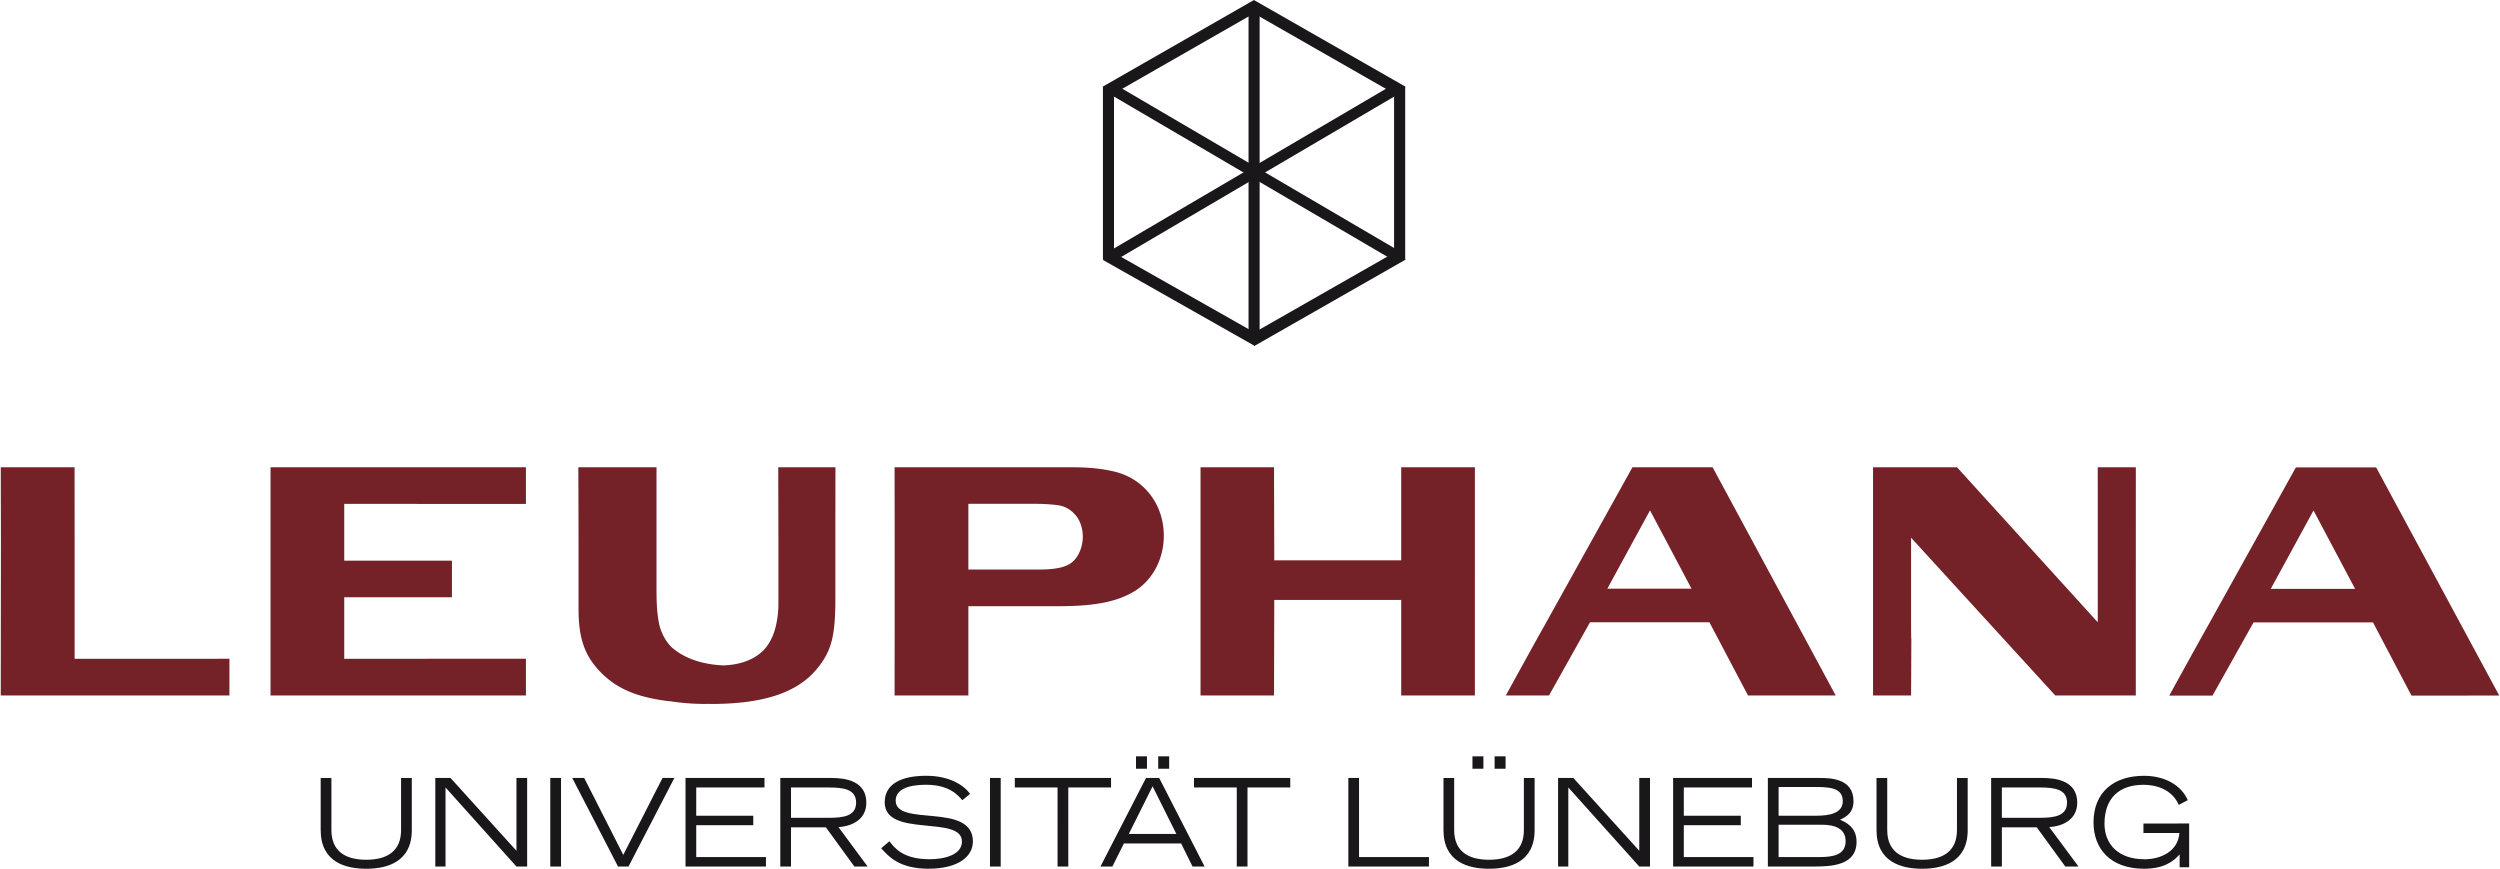 <?xml version="1.0" encoding="UTF-8"?>
<!DOCTYPE svg PUBLIC '-//W3C//DTD SVG 1.0//EN'
          'http://www.w3.org/TR/2001/REC-SVG-20010904/DTD/svg10.dtd'>
<svg clip-rule="evenodd" fill-rule="evenodd" height="139" stroke-linejoin="round" stroke-miterlimit="2" viewBox="0 0 400 139.084" width="400" xmlns="http://www.w3.org/2000/svg" xmlns:xlink="http://www.w3.org/1999/xlink"
><path d="M 11.818,74.809 H 0 L 0.028,86.474 0,111.34 h 36.61 v -5.875 c 0,0 -9.139,0.009 -12.322,0.009 H 11.826 V 86.474 m 72.252,24.866 v -5.884 l -29.088,0.019 V 95.617 H 72.231 V 89.757 H 54.99 v -9.084 H 84.078 V 74.809 H 43.192 V 111.34 Z M 173.232,85.928 c 0,1.64 -0.703,3.28 -1.738,4.1 -1.031,0.823 -2.671,1.156 -5.429,1.156 h -11.153 V 80.662 h 11.01 c 1.079,0 2.574,0.11 3.367,0.226 a 4.322,4.322 0 0 1 2.58,1.369 c 0.893,0.876 1.363,2.262 1.363,3.672 m 12.969,-0.157 c 0,-4.882 -2.991,-8.88 -7.441,-10.15 -2.015,-0.536 -4.218,-0.813 -7.217,-0.813 h -28.447 l 0.019,11.664 V 99.718 l -0.019,11.619 h 11.816 V 97.048 h 14.521 c 5.86,0 9.365,-0.728 12.178,-2.461 2.857,-1.82 4.59,-5.147 4.59,-8.817 m 49.803,25.57 V 74.809 h -11.795 v 14.895 h -20.324 l -0.036,-14.895 h -11.769 v 36.531 h 11.769 l 0.036,-15.295 h 20.324 v 15.295 z m 34.682,-17.092 h -13.481 l 6.836,-12.538 z m 23.082,17.092 -19.706,-36.531 h -12.834 l -14.279,25.689 c -0.518,0.872 -5.992,10.842 -5.992,10.842 h 6.912 l 6.565,-11.719 h 19.115 l 6.176,11.719 m 62.091,-36.531 h -6.099 l 0.004,11.664 V 99.621 L 313.192,74.809 h -13.445 v 36.529 h 6.089 c 0,0 0.042,-8.047 0.042,-8.927 -0.042,-0.603 -0.042,-1.484 -0.042,-2.692 V 86.083 l 23.086,25.255 h 12.893 z m 35.105,19.464 h -13.503 l 6.844,-12.548 z M 400,111.357 380.292,74.825 h -12.849 l -14.265,25.685 c -0.519,0.883 -6.009,10.849 -6.009,10.849 h 6.929 l 6.571,-11.719 h 19.118 l 6.163,11.719 M 129.678,74.809 h -5.204 l 0.025,11.664 v 10.195 c 0,1.475 -0.205,2.775 -0.487,3.881 -0.43,1.589 -1.191,2.957 -2.188,3.833 -1.572,1.405 -3.712,2.051 -6.087,2.146 -3.553,-0.133 -6.55,-1.225 -8.497,-3.062 a 7.814,7.814 0 0 1 -1.822,-3.515 c -0.313,-1.53 -0.434,-2.969 -0.434,-5.649 V 74.809 H 92.468 c 0,0 0.032,7.839 0.032,11.664 v 10.95 c 0,4.713 0.938,7.448 3.418,10.072 2.527,2.643 5.672,4.057 10.677,4.718 0.21,0.04 0.432,0.04 0.643,0.066 1.829,0.277 3.702,0.421 5.551,0.421 0.171,0 0.326,-0.009 0.493,-0.019 0.161,0.009 0.322,0.019 0.483,0.019 8.334,0 13.82,-1.809 16.954,-5.682 2.296,-2.806 2.902,-5.213 2.902,-11.246 v -9.302 c 0,-3.894 0.013,-11.664 0.013,-11.664 h -3.956 z" fill="#742128" fill-rule="nonzero"
  /><path d="m 199.803,1.666 24.201,13.841 0.889,-1.63 -24.199,-13.837 z" fill="#1a171b" fill-rule="nonzero"
  /><path d="m 223.067,13.936 h 1.778 v 27.6 h -1.778 z" fill="#1a171b"
  /><path d="m 200.639,0 -24.229,13.877 0.876,1.63 24.231,-13.867 z" fill="#1a171b" fill-rule="nonzero"
  /><path d="m 177.79,13.17 46.726,27.38 -0.891,1.517 -46.724,-27.38 z" fill="#1a171b"
  /><path d="m 178.017,41.934 -0.887,-1.518 46.4,-27.244 0.878,1.513 z" fill="#1a171b" fill-rule="nonzero"
  /><path d="m 199.767,0.607 h 1.774 V 54.552 h -1.774 z" fill="#1a171b"
  /><path d="m 200.671,55.333 -24.216,-13.718 0.88,-1.634 24.207,13.712 z" fill="#1a171b" fill-rule="nonzero"
  /><path d="m 200.688,55.393 -0.902,-1.642 24.231,-13.829 0.893,1.64 z" fill="#1a171b" fill-rule="nonzero"
  /><path d="m 176.455,13.936 h 1.774 v 27.6 h -1.774 z" fill="#1a171b"
  /><path d="m 65.809,132.893 c 0,5.139 -4.002,6.191 -7.297,6.191 -3.293,0 -7.293,-1.052 -7.293,-6.191 v -8.341 h 1.719 v 8.341 c 0,3.266 2.087,4.751 5.573,4.751 3.49,0 5.577,-1.484 5.577,-4.751 v -8.341 h 1.719 z m 3.763,-8.343 h 2.434 l 10.555,11.653 v -11.653 h 1.714 v 14.18 h -1.714 l -11.355,-12.66 v 12.66 h -1.636 v -14.18 z m 18.406,0 h 1.718 v 14.18 h -1.718 z m 5.429,0 6.256,12.313 6.284,-12.313 h 1.894 l -7.342,14.18 h -1.674 l -7.331,-14.18 z m 16.224,0 h 12.639 v 1.522 h -10.927 v 4.523 h 9.134 v 1.518 h -9.134 v 5.098 h 11.16 v 1.52 h -12.874 v -14.182 z m 15.172,0 h 8.197 c 2.26,0 5.575,0.48 5.575,3.956 0,2.969 -2.749,3.829 -4.463,3.907 l 4.675,6.318 h -2.123 l -4.563,-6.279 h -5.585 v 6.279 h -1.714 z m 1.714,6.379 h 6.091 c 2.476,0 4.328,-0.353 4.328,-2.438 0,-2.07 -1.852,-2.417 -4.328,-2.417 h -6.091 z m 15.759,3.75 c 0.821,1.088 2.188,2.883 6.442,2.883 2.18,0 5.162,-0.626 5.162,-2.838 0,-4.305 -12.364,-0.516 -12.364,-6.279 0,-3.027 2.792,-4.245 6.656,-4.245 3.74,0 6.04,1.532 7.016,2.897 l -1.247,1.016 c -0.584,-0.665 -1.949,-2.476 -5.807,-2.476 -2.847,0 -4.859,0.741 -4.859,2.537 0,4.288 12.362,0.193 12.362,6.548 0,2.375 -2.301,4.358 -7.113,4.358 -4.645,0 -6.362,-1.941 -7.573,-3.276 z m 16.095,-10.129 h 1.718 v 14.18 h -1.718 z m 10.819,1.522 h -6.842 v -1.522 h 15.407 v 1.522 h -6.845 v 12.66 h -1.719 z m 14.161,-1.522 h 2.11 l 7.27,14.18 h -1.928 l -1.831,-3.697 h -9.155 l -1.85,3.697 h -1.909 z m 4.859,8.965 -3.805,-7.625 -3.809,7.625 z m -6.461,-12.427 h 1.757 v 1.989 h -1.757 z m 3.554,0 h 1.757 v 1.989 h -1.757 z m 12.578,4.984 h -6.847 v -1.522 h 15.41 v 1.522 H 199.6 v 12.66 h -1.719 z m 17.865,-1.522 h 1.71 v 12.662 h 11.192 v 1.52 h -12.904 v -14.182 z m 29.82,8.343 c 0,5.139 -3.996,6.191 -7.306,6.191 -3.28,0 -7.285,-1.052 -7.285,-6.191 v -8.341 h 1.712 v 8.341 c 0,3.266 2.097,4.751 5.572,4.751 3.505,0 5.587,-1.484 5.587,-4.751 v -8.341 h 1.718 v 8.341 z m -9.953,-11.805 h 1.752 v 1.989 h -1.752 z m 3.547,0 h 1.757 v 1.989 h -1.757 z m 10.161,3.462 h 2.445 l 10.554,11.653 v -11.653 h 1.718 v 14.18 h -1.718 l -11.361,-12.66 v 12.66 h -1.638 z m 18.419,0 h 12.629 v 1.522 h -10.918 v 4.523 h 9.122 v 1.518 h -9.122 v 5.098 h 11.151 v 1.52 h -12.863 z m 15.168,0 h 8.207 c 1.632,0 5.503,0 5.503,3.706 0,1.949 -1.263,2.555 -2.159,2.984 0.859,0.366 2.648,1.145 2.648,3.515 0,3.82 -4.006,3.975 -6.936,3.975 h -7.264 v -14.18 z m 1.719,6.045 h 6.019 c 1.989,0 4.254,-0.332 4.254,-2.324 0,-2.264 -2.305,-2.279 -4.842,-2.279 h -5.431 z m 0,6.616 h 6.641 c 2.07,0 4.087,-0.349 4.087,-2.527 0,-1.958 -1.558,-2.65 -3.89,-2.65 h -6.838 z m 30.273,-4.318 c 0,5.139 -4.002,6.191 -7.306,6.191 -3.283,0 -7.293,-1.052 -7.293,-6.191 v -8.341 h 1.716 v 8.341 c 0,3.266 2.099,4.751 5.575,4.751 3.498,0 5.587,-1.484 5.587,-4.751 v -8.341 h 1.718 v 8.341 z m 3.752,-8.343 h 8.203 c 2.265,0 5.581,0.48 5.581,3.956 0,2.969 -2.764,3.829 -4.48,3.907 l 4.681,6.318 h -2.112 l -4.569,-6.279 h -5.585 v 6.279 h -1.718 v -14.182 z m 1.718,6.379 h 6.095 c 2.468,0 4.334,-0.353 4.334,-2.438 0,-2.07 -1.865,-2.417 -4.334,-2.417 h -6.095 z m 29.985,0.912 v 7.009 h -1.524 v -2.066 c -0.961,1.098 -2.493,2.3 -5.687,2.3 -5.509,0 -8.102,-3.31 -8.102,-7.412 0,-4.882 3.297,-7.467 8.07,-7.467 3.382,0 5.972,1.517 7.024,3.898 l -1.443,0.758 c -1.109,-2.54 -3.718,-3.217 -5.628,-3.217 -3.983,0 -6.267,2.201 -6.267,6.235 0,3.272 2.207,5.687 6.423,5.687 2.571,0 5.342,-1.246 5.575,-4.205 h -5.763 v -1.518 z" fill="#1a171b" fill-rule="nonzero"
/></svg
>
